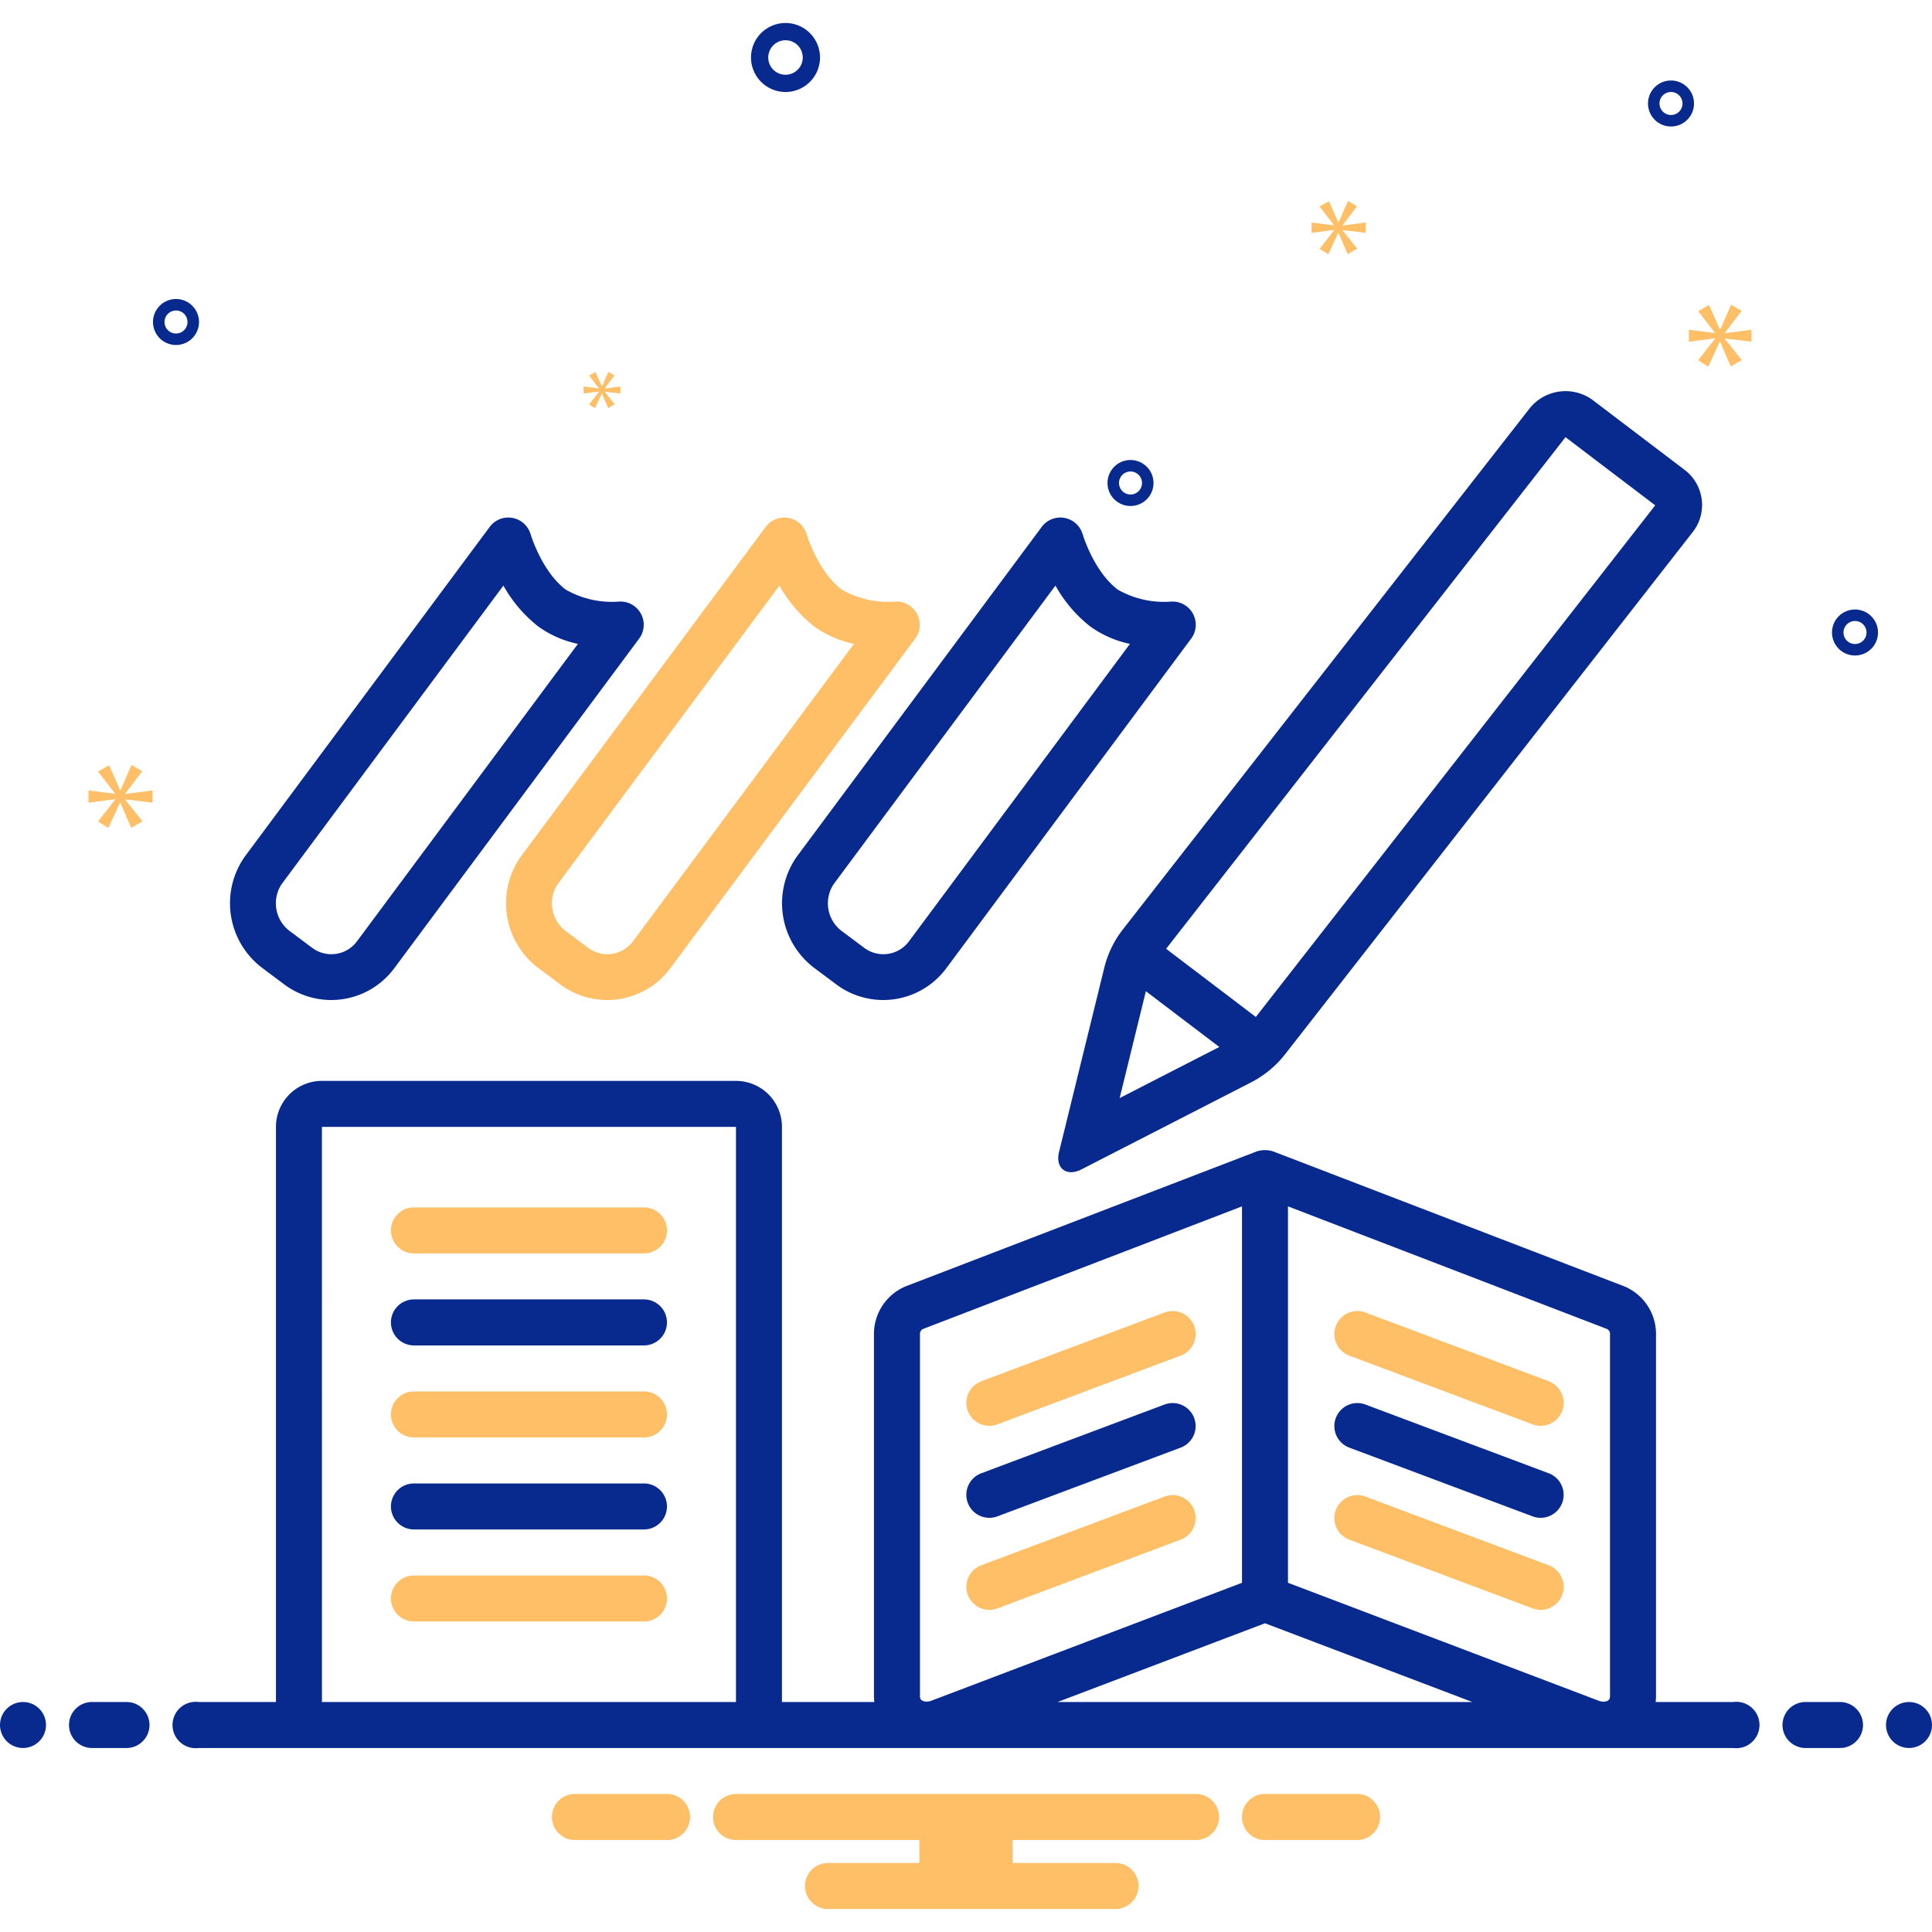 <svg xmlns="http://www.w3.org/2000/svg" data-name="Layer 1" viewBox="0 0 168 168"><path fill="#ffbf66" d="M46.794,84.161l1.958,1.465A6.825,6.825,0,0,0,58.321,84.148S79.562,55.553,79.603,55.499a2.02,2.02,0,0,0-1.752-3.188,8.124,8.124,0,0,1-4.642-1.031c-2.1-1.572-3.064-4.812-3.075-4.848a2.019,2.019,0,0,0-3.529-.644L45.29,74.483A7.046,7.046,0,0,0,46.794,84.161Zm1.73-7.324L67.776,50.92a11.836,11.836,0,0,0,3.036,3.562,9.105,9.105,0,0,0,3.442,1.508L55.098,81.777c-.008.011-.017.021-.024.033a2.776,2.776,0,0,1-3.924.612L49.19,80.957A3.015,3.015,0,0,1,48.523,76.837Z" class="color0bceb2 svgShape"/><path fill="#082a8f" d="M146.57,40.921s-8.144-6.187-8.163-6.201a4.002,4.002,0,0,0-5.442.85L97.642,80.818A8.834,8.834,0,0,0,96.025,84.148s-3.906,15.909-3.935,16.026c-.346,1.41.648,2.18,1.95,1.512l14.735-7.559a8.96,8.96,0,0,0,2.975-2.457L147.128,46.349A3.826,3.826,0,0,0,146.57,40.921Zm-49.21,54.565,2.282-9.294,6.383,4.849ZM109.203,88.431l-7.802-5.927s34.726-44.483,34.73-44.488l7.801,5.926Z" class="color2d4356 svgShape"/><path fill="#ffbf66" d="M35.995,108.992H55.996a2,2,0,0,0,0-4.001H35.995a2,2,0,0,0,0,4.001Z" class="color0bceb2 svgShape"/><path fill="#082a8f" d="M35.995,116.993H55.996a2,2,0,0,0,0-4.001H35.995a2,2,0,0,0,0,4.001Z" class="color2d4356 svgShape"/><path fill="#ffbf66" d="M35.995,124.995H55.996a2,2,0,0,0,0-4.001H35.995a2,2,0,0,0,0,4.001Z" class="color0bceb2 svgShape"/><path fill="#082a8f" d="M35.995,132.996H55.996a2,2,0,0,0,0-4.001H35.995a2,2,0,0,0,0,4.001Z" class="color2d4356 svgShape"/><path fill="#ffbf66" d="M35.995 140.998H55.996a2 2 0 0 0 0-4.001H35.995a2 2 0 0 0 0 4.001zM134.702 136.124l-16.001-6.001a2.001 2.001 0 0 0-1.404 3.747l16.001 6.001a2.001 2.001 0 0 0 1.404-3.747z" class="color0bceb2 svgShape"/><path fill="#082a8f" d="M134.702,128.122l-16.001-6.001a2.001,2.001,0,0,0-1.404,3.747l16.001,6.001a2.001,2.001,0,0,0,1.404-3.747Z" class="color2d4356 svgShape"/><path fill="#ffbf66" d="M134.702,120.121l-16.001-6.001a2.001,2.001,0,0,0-1.404,3.747l16.001,6.001a2.001,2.001,0,0,0,1.404-3.747Z" class="color0bceb2 svgShape"/><path fill="#082a8f" d="M82.322 84.148s21.242-28.595 21.282-28.649a2.02 2.02 0 0 0-1.752-3.188 8.124 8.124 0 0 1-4.642-1.031c-2.1-1.572-3.064-4.812-3.075-4.848a2.019 2.019 0 0 0-3.529-.644L69.291 74.483a7.046 7.046 0 0 0 1.504 9.678l1.958 1.465A6.825 6.825 0 0 0 82.322 84.148zm-9.13-3.191a3.015 3.015 0 0 1-.667-4.12L91.777 50.92a11.836 11.836 0 0 0 3.036 3.562 9.105 9.105 0 0 0 3.442 1.508L79.099 81.777c-.008.011-.017.021-.024.033a2.776 2.776 0 0 1-3.924.612zM34.32 84.148S55.561 55.553 55.602 55.499a2.02 2.02 0 0 0-1.752-3.188 8.124 8.124 0 0 1-4.642-1.031c-2.1-1.572-3.064-4.812-3.075-4.848a2.019 2.019 0 0 0-3.529-.644L21.289 74.483a7.046 7.046 0 0 0 1.504 9.678l1.958 1.465A6.825 6.825 0 0 0 34.32 84.148zm-9.797-7.311L43.775 50.92a11.836 11.836 0 0 0 3.036 3.562 9.105 9.105 0 0 0 3.442 1.508L31.097 81.777c-.008.011-.017.021-.024.033a2.776 2.776 0 0 1-3.924.612L25.189 80.957A3.015 3.015 0 0 1 24.522 76.837z" class="color2d4356 svgShape"/><path fill="#ffbf66" d="M86.7,139.871l16.001-6.001a2.001,2.001,0,0,0-1.404-3.747l-16.001,6.001a2.001,2.001,0,0,0,1.404,3.747Z" class="color0bceb2 svgShape"/><path fill="#082a8f" d="M86.7,131.869l16.001-6.001a2.001,2.001,0,0,0-1.404-3.747l-16.001,6.001a2.001,2.001,0,0,0,1.404,3.747Z" class="color2d4356 svgShape"/><path fill="#ffbf66" d="M86.7,123.868l16.001-6.001a2.001,2.001,0,0,0-1.404-3.747L85.295,120.121a2.001,2.001,0,0,0,1.404,3.747Z" class="color0bceb2 svgShape"/><path fill="#082a8f" d="M68.305 8a3 3 0 1 0-3-3A3.003 3.003 0 0 0 68.305 8zm0-4.5a1.5 1.5 0 1 1-1.5 1.5A1.501 1.501 0 0 1 68.305 3.5zM161.305 53a2 2 0 1 0 2 2A2.002 2.002 0 0 0 161.305 53zm0 3a1 1 0 1 1 1-1A1.001 1.001 0 0 1 161.305 56zM98.305 40a2 2 0 1 0 2 2A2.002 2.002 0 0 0 98.305 40zm0 3a1 1 0 1 1 1-1A1.001 1.001 0 0 1 98.305 43zM145.305 7a2 2 0 1 0 2 2A2.002 2.002 0 0 0 145.305 7zm0 3a1 1 0 1 1 1-1A1.001 1.001 0 0 1 145.305 10zM17.305 28a2 2 0 1 0-2 2A2.002 2.002 0 0 0 17.305 28zm-3 0a1 1 0 1 1 1 1A1.001 1.001 0 0 1 14.305 28z" class="color2d4356 svgShape"/><polygon fill="#ffbf66" points="10.888 69.011 12.375 67.056 11.436 66.524 10.481 68.714 10.45 68.714 9.48 66.539 8.525 67.087 9.996 68.996 9.996 69.027 7.695 68.73 7.695 69.794 10.011 69.497 10.011 69.528 8.525 71.436 9.416 72 10.434 69.794 10.465 69.794 11.404 71.984 12.39 71.421 10.888 69.543 10.888 69.512 13.25 69.794 13.25 68.73 10.888 69.042 10.888 69.011" class="color0bceb2 svgShape"/><polygon fill="#ffbf66" points="52.081 34.067 51.225 35.166 51.739 35.49 52.325 34.22 52.342 34.22 52.883 35.481 53.451 35.157 52.586 34.075 52.586 34.057 53.946 34.22 53.946 33.607 52.586 33.787 52.586 33.769 53.442 32.643 52.902 32.337 52.352 33.598 52.334 33.598 51.775 32.345 51.225 32.661 52.072 33.76 52.072 33.778 50.747 33.607 50.747 34.22 52.081 34.049 52.081 34.067" class="color0bceb2 svgShape"/><polygon fill="#ffbf66" points="152.305 29.713 152.305 28.67 149.988 28.977 149.988 28.946 151.446 27.028 150.525 26.506 149.589 28.654 149.558 28.654 148.607 26.521 147.67 27.059 149.113 28.931 149.113 28.962 146.856 28.67 146.856 29.713 149.128 29.422 149.128 29.453 147.67 31.325 148.545 31.878 149.543 29.713 149.573 29.713 150.494 31.862 151.461 31.31 149.988 29.468 149.988 29.437 152.305 29.713" class="color0bceb2 svgShape"/><polygon fill="#ffbf66" points="116.748 19.586 118.006 17.931 117.211 17.481 116.404 19.334 116.377 19.334 115.557 17.494 114.748 17.958 115.993 19.573 115.993 19.599 114.047 19.348 114.047 20.248 116.006 19.996 116.006 20.023 114.748 21.638 115.503 22.115 116.364 20.248 116.39 20.248 117.185 22.101 118.019 21.625 116.748 20.036 116.748 20.009 118.746 20.248 118.746 19.348 116.748 19.612 116.748 19.586" class="color0bceb2 svgShape"/><circle cx="2" cy="150" r="2" fill="#082a8f" class="color2d4356 svgShape"/><path fill="#082a8f" d="M11 148H8a2 2 0 0 0 0 4h3a2 2 0 0 0 0-4zM160 148h-3a2 2 0 0 0 0 4h3a2 2 0 0 0 0-4z" class="color2d4356 svgShape"/><circle cx="166" cy="150" r="2" fill="#082a8f" class="color2d4356 svgShape"/><path fill="#ffbf66" d="M118.154 156h-8.308a2.006 2.006 0 0 0 0 4h8.308a2.006 2.006 0 0 0 0-4zM58.154 156H49.846a2.006 2.006 0 0 0 0 4h8.308a2.006 2.006 0 0 0 0-4zM104 156H64a2 2 0 0 0 0 4H79.94v2H72a2 2 0 0 0 0 4H97a2 2 0 0 0 0-4H88.06v-2H104a2 2 0 0 0 0-4z" class="color0bceb2 svgShape"/><path fill="#082a8f" d="M150.721,148h-6.753a4.61,4.61,0,0,0,.032-.481V115.961a4.481,4.481,0,0,0-2.686-4.074c-.031-.015-.063-.027-.095-.04,0,0-30.502-11.723-30.513-11.726a2.331,2.331,0,0,0-1.426.002L78.777,111.847c-.031.013-.063.025-.095.04a4.482,4.482,0,0,0-2.686,4.074v31.558A4.242,4.242,0,0,0,76.03,148H67.997l0-.001V97.99a4.004,4.004,0,0,0-4-4.001H27.995a4.004,4.004,0,0,0-4,4.001v50.01L23.995,148H17.279a2.017,2.017,0,1,0,0,4H150.721a2.017,2.017,0,1,0,0-4ZM27.995,97.99H63.997v50.01H27.995l-.003-50.01Zm84.003,6.912,27.722,10.655a.467.467,0,0,1,.279.403v31.558c-0.0.517-.638.507-.974.376l-27.027-10.261ZM79.997,115.961a.467.467,0,0,1,.279-.403l27.722-10.655v32.732S80.985,147.889,80.971,147.895c-.335.127-.974.125-.974-.376Zm30.001,25.193L128.031,148H91.966Z" class="color2d4356 svgShape"/></svg>